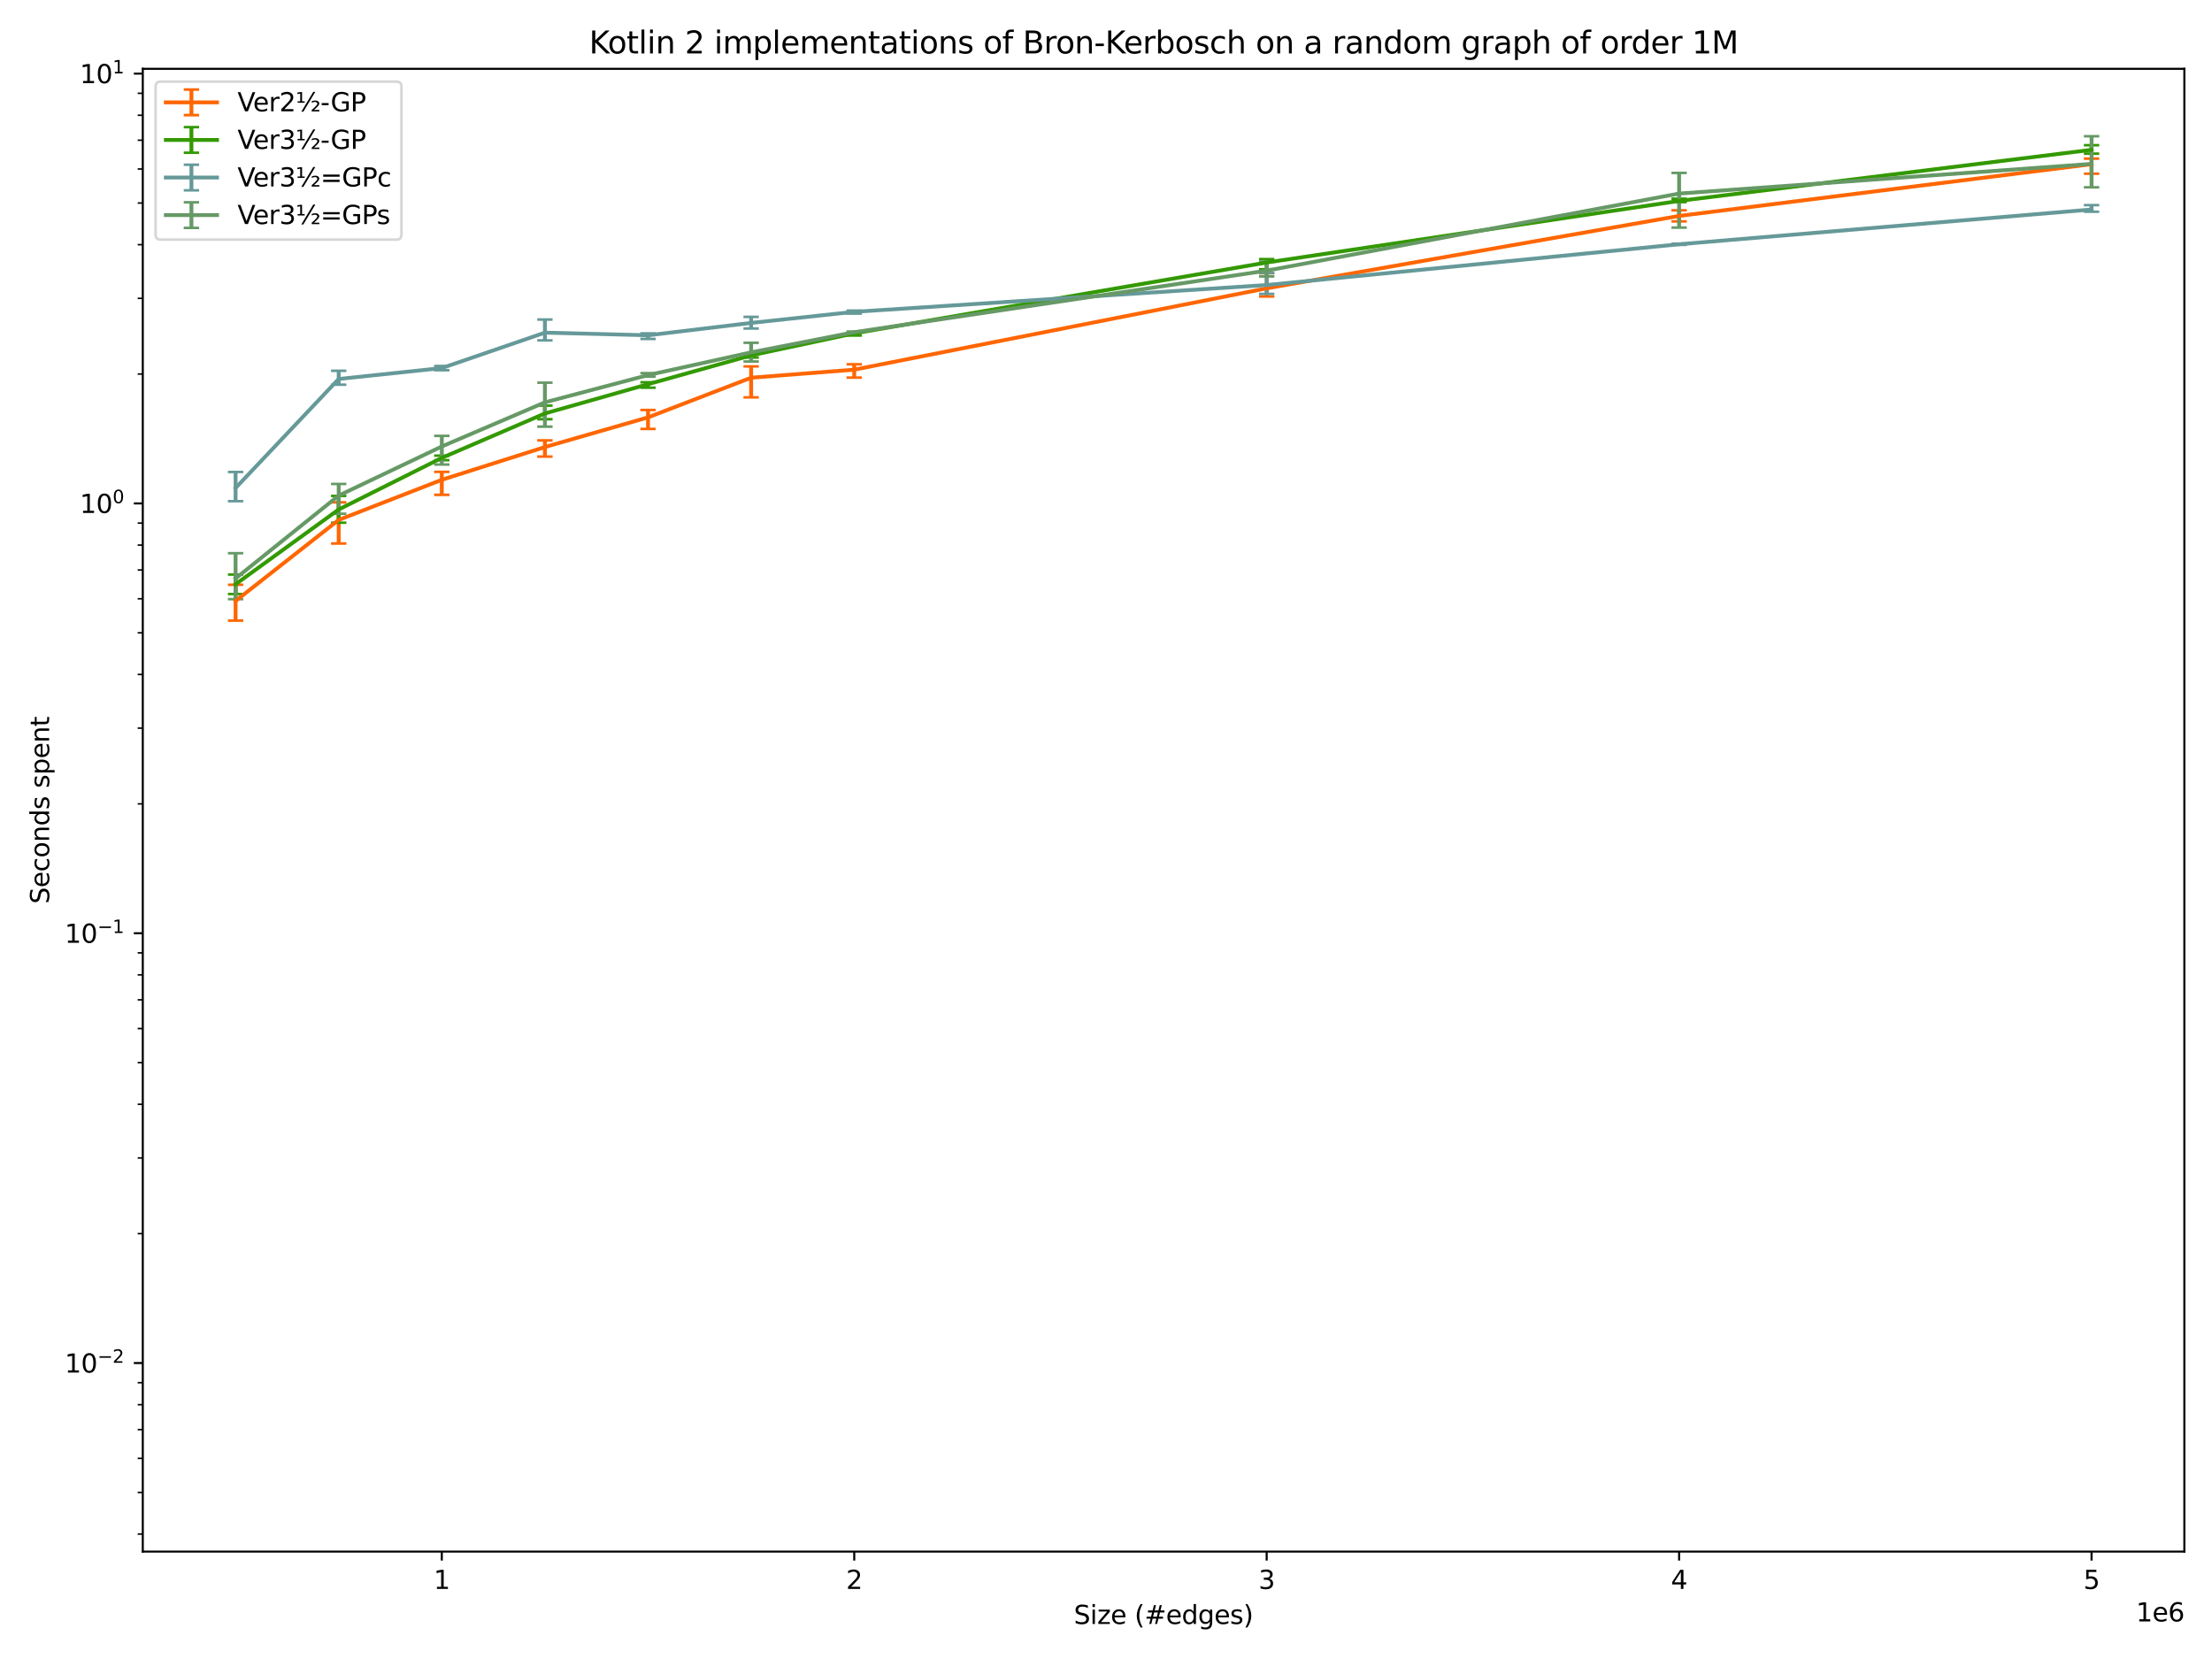 <?xml version="1.0" encoding="utf-8" standalone="no"?>
<!DOCTYPE svg PUBLIC "-//W3C//DTD SVG 1.1//EN"
  "http://www.w3.org/Graphics/SVG/1.1/DTD/svg11.dtd">
<svg xmlns:xlink="http://www.w3.org/1999/xlink" width="864pt" height="648pt" viewBox="0 0 864 648" xmlns="http://www.w3.org/2000/svg" version="1.1">
 <defs>
  <style type="text/css">*{stroke-linejoin: round; stroke-linecap: butt}</style>
 </defs>
 <g id="figure_1">
  <g id="patch_1">
   <path d="M 0 648 
L 864 648 
L 864 0 
L 0 0 
z
" style="fill: #ffffff"/>
  </g>
  <g id="axes_1">
   <g id="patch_2">
    <path d="M 55.772 606.04 
L 853.2 606.04 
L 853.2 26.88 
L 55.772 26.88 
z
" style="fill: #ffffff"/>
   </g>
   <g id="matplotlib.axis_1">
    <g id="xtick_1">
     <g id="line2d_1">
      <defs>
       <path id="mc74f61fcfc" d="M 0 0 
L 0 3.5 
" style="stroke: #000000; stroke-width: 0.8"/>
      </defs>
      <g>
       <use xlink:href="#mc74f61fcfc" x="172.567" y="606.04" style="stroke: #000000; stroke-width: 0.8"/>
      </g>
     </g>
     <g id="text_1">
      <!-- 1 -->
      <g transform="translate(169.386 620.638) scale(0.1 -0.1)">
       <defs>
        <path id="DejaVuSans-31" d="M 794 531 
L 1825 531 
L 1825 4091 
L 703 3866 
L 703 4441 
L 1819 4666 
L 2450 4666 
L 2450 531 
L 3481 531 
L 3481 0 
L 794 0 
L 794 531 
z
" transform="scale(0.016)"/>
       </defs>
       <use xlink:href="#DejaVuSans-31"/>
      </g>
     </g>
    </g>
    <g id="xtick_2">
     <g id="line2d_2">
      <g>
       <use xlink:href="#mc74f61fcfc" x="333.664" y="606.04" style="stroke: #000000; stroke-width: 0.8"/>
      </g>
     </g>
     <g id="text_2">
      <!-- 2 -->
      <g transform="translate(330.482 620.638) scale(0.1 -0.1)">
       <defs>
        <path id="DejaVuSans-32" d="M 1228 531 
L 3431 531 
L 3431 0 
L 469 0 
L 469 531 
Q 828 903 1448 1529 
Q 2069 2156 2228 2338 
Q 2531 2678 2651 2914 
Q 2772 3150 2772 3378 
Q 2772 3750 2511 3984 
Q 2250 4219 1831 4219 
Q 1534 4219 1204 4116 
Q 875 4013 500 3803 
L 500 4441 
Q 881 4594 1212 4672 
Q 1544 4750 1819 4750 
Q 2544 4750 2975 4387 
Q 3406 4025 3406 3419 
Q 3406 3131 3298 2873 
Q 3191 2616 2906 2266 
Q 2828 2175 2409 1742 
Q 1991 1309 1228 531 
z
" transform="scale(0.016)"/>
       </defs>
       <use xlink:href="#DejaVuSans-32"/>
      </g>
     </g>
    </g>
    <g id="xtick_3">
     <g id="line2d_3">
      <g>
       <use xlink:href="#mc74f61fcfc" x="494.76" y="606.04" style="stroke: #000000; stroke-width: 0.8"/>
      </g>
     </g>
     <g id="text_3">
      <!-- 3 -->
      <g transform="translate(491.579 620.638) scale(0.1 -0.1)">
       <defs>
        <path id="DejaVuSans-33" d="M 2597 2516 
Q 3050 2419 3304 2112 
Q 3559 1806 3559 1356 
Q 3559 666 3084 287 
Q 2609 -91 1734 -91 
Q 1441 -91 1130 -33 
Q 819 25 488 141 
L 488 750 
Q 750 597 1062 519 
Q 1375 441 1716 441 
Q 2309 441 2620 675 
Q 2931 909 2931 1356 
Q 2931 1769 2642 2001 
Q 2353 2234 1838 2234 
L 1294 2234 
L 1294 2753 
L 1863 2753 
Q 2328 2753 2575 2939 
Q 2822 3125 2822 3475 
Q 2822 3834 2567 4026 
Q 2313 4219 1838 4219 
Q 1578 4219 1281 4162 
Q 984 4106 628 3988 
L 628 4550 
Q 988 4650 1302 4700 
Q 1616 4750 1894 4750 
Q 2613 4750 3031 4423 
Q 3450 4097 3450 3541 
Q 3450 3153 3228 2886 
Q 3006 2619 2597 2516 
z
" transform="scale(0.016)"/>
       </defs>
       <use xlink:href="#DejaVuSans-33"/>
      </g>
     </g>
    </g>
    <g id="xtick_4">
     <g id="line2d_4">
      <g>
       <use xlink:href="#mc74f61fcfc" x="655.857" y="606.04" style="stroke: #000000; stroke-width: 0.8"/>
      </g>
     </g>
     <g id="text_4">
      <!-- 4 -->
      <g transform="translate(652.675 620.638) scale(0.1 -0.1)">
       <defs>
        <path id="DejaVuSans-34" d="M 2419 4116 
L 825 1625 
L 2419 1625 
L 2419 4116 
z
M 2253 4666 
L 3047 4666 
L 3047 1625 
L 3713 1625 
L 3713 1100 
L 3047 1100 
L 3047 0 
L 2419 0 
L 2419 1100 
L 313 1100 
L 313 1709 
L 2253 4666 
z
" transform="scale(0.016)"/>
       </defs>
       <use xlink:href="#DejaVuSans-34"/>
      </g>
     </g>
    </g>
    <g id="xtick_5">
     <g id="line2d_5">
      <g>
       <use xlink:href="#mc74f61fcfc" x="816.953" y="606.04" style="stroke: #000000; stroke-width: 0.8"/>
      </g>
     </g>
     <g id="text_5">
      <!-- 5 -->
      <g transform="translate(813.772 620.638) scale(0.1 -0.1)">
       <defs>
        <path id="DejaVuSans-35" d="M 691 4666 
L 3169 4666 
L 3169 4134 
L 1269 4134 
L 1269 2991 
Q 1406 3038 1543 3061 
Q 1681 3084 1819 3084 
Q 2600 3084 3056 2656 
Q 3513 2228 3513 1497 
Q 3513 744 3044 326 
Q 2575 -91 1722 -91 
Q 1428 -91 1123 -41 
Q 819 9 494 109 
L 494 744 
Q 775 591 1075 516 
Q 1375 441 1709 441 
Q 2250 441 2565 725 
Q 2881 1009 2881 1497 
Q 2881 1984 2565 2268 
Q 2250 2553 1709 2553 
Q 1456 2553 1204 2497 
Q 953 2441 691 2322 
L 691 4666 
z
" transform="scale(0.016)"/>
       </defs>
       <use xlink:href="#DejaVuSans-35"/>
      </g>
     </g>
    </g>
    <g id="text_6">
     <!-- Size (#edges) -->
     <g transform="translate(419.435 634.317) scale(0.1 -0.1)">
      <defs>
       <path id="DejaVuSans-53" d="M 3425 4513 
L 3425 3897 
Q 3066 4069 2747 4153 
Q 2428 4238 2131 4238 
Q 1616 4238 1336 4038 
Q 1056 3838 1056 3469 
Q 1056 3159 1242 3001 
Q 1428 2844 1947 2747 
L 2328 2669 
Q 3034 2534 3370 2195 
Q 3706 1856 3706 1288 
Q 3706 609 3251 259 
Q 2797 -91 1919 -91 
Q 1588 -91 1214 -16 
Q 841 59 441 206 
L 441 856 
Q 825 641 1194 531 
Q 1563 422 1919 422 
Q 2459 422 2753 634 
Q 3047 847 3047 1241 
Q 3047 1584 2836 1778 
Q 2625 1972 2144 2069 
L 1759 2144 
Q 1053 2284 737 2584 
Q 422 2884 422 3419 
Q 422 4038 858 4394 
Q 1294 4750 2059 4750 
Q 2388 4750 2728 4690 
Q 3069 4631 3425 4513 
z
" transform="scale(0.016)"/>
       <path id="DejaVuSans-69" d="M 603 3500 
L 1178 3500 
L 1178 0 
L 603 0 
L 603 3500 
z
M 603 4863 
L 1178 4863 
L 1178 4134 
L 603 4134 
L 603 4863 
z
" transform="scale(0.016)"/>
       <path id="DejaVuSans-7a" d="M 353 3500 
L 3084 3500 
L 3084 2975 
L 922 459 
L 3084 459 
L 3084 0 
L 275 0 
L 275 525 
L 2438 3041 
L 353 3041 
L 353 3500 
z
" transform="scale(0.016)"/>
       <path id="DejaVuSans-65" d="M 3597 1894 
L 3597 1613 
L 953 1613 
Q 991 1019 1311 708 
Q 1631 397 2203 397 
Q 2534 397 2845 478 
Q 3156 559 3463 722 
L 3463 178 
Q 3153 47 2828 -22 
Q 2503 -91 2169 -91 
Q 1331 -91 842 396 
Q 353 884 353 1716 
Q 353 2575 817 3079 
Q 1281 3584 2069 3584 
Q 2775 3584 3186 3129 
Q 3597 2675 3597 1894 
z
M 3022 2063 
Q 3016 2534 2758 2815 
Q 2500 3097 2075 3097 
Q 1594 3097 1305 2825 
Q 1016 2553 972 2059 
L 3022 2063 
z
" transform="scale(0.016)"/>
       <path id="DejaVuSans-20" transform="scale(0.016)"/>
       <path id="DejaVuSans-28" d="M 1984 4856 
Q 1566 4138 1362 3434 
Q 1159 2731 1159 2009 
Q 1159 1288 1364 580 
Q 1569 -128 1984 -844 
L 1484 -844 
Q 1016 -109 783 600 
Q 550 1309 550 2009 
Q 550 2706 781 3412 
Q 1013 4119 1484 4856 
L 1984 4856 
z
" transform="scale(0.016)"/>
       <path id="DejaVuSans-23" d="M 3272 2816 
L 2363 2816 
L 2100 1772 
L 3016 1772 
L 3272 2816 
z
M 2803 4594 
L 2478 3297 
L 3391 3297 
L 3719 4594 
L 4219 4594 
L 3897 3297 
L 4872 3297 
L 4872 2816 
L 3775 2816 
L 3519 1772 
L 4513 1772 
L 4513 1294 
L 3397 1294 
L 3072 0 
L 2572 0 
L 2894 1294 
L 1978 1294 
L 1656 0 
L 1153 0 
L 1478 1294 
L 494 1294 
L 494 1772 
L 1594 1772 
L 1856 2816 
L 850 2816 
L 850 3297 
L 1978 3297 
L 2297 4594 
L 2803 4594 
z
" transform="scale(0.016)"/>
       <path id="DejaVuSans-64" d="M 2906 2969 
L 2906 4863 
L 3481 4863 
L 3481 0 
L 2906 0 
L 2906 525 
Q 2725 213 2448 61 
Q 2172 -91 1784 -91 
Q 1150 -91 751 415 
Q 353 922 353 1747 
Q 353 2572 751 3078 
Q 1150 3584 1784 3584 
Q 2172 3584 2448 3432 
Q 2725 3281 2906 2969 
z
M 947 1747 
Q 947 1113 1208 752 
Q 1469 391 1925 391 
Q 2381 391 2643 752 
Q 2906 1113 2906 1747 
Q 2906 2381 2643 2742 
Q 2381 3103 1925 3103 
Q 1469 3103 1208 2742 
Q 947 2381 947 1747 
z
" transform="scale(0.016)"/>
       <path id="DejaVuSans-67" d="M 2906 1791 
Q 2906 2416 2648 2759 
Q 2391 3103 1925 3103 
Q 1463 3103 1205 2759 
Q 947 2416 947 1791 
Q 947 1169 1205 825 
Q 1463 481 1925 481 
Q 2391 481 2648 825 
Q 2906 1169 2906 1791 
z
M 3481 434 
Q 3481 -459 3084 -895 
Q 2688 -1331 1869 -1331 
Q 1566 -1331 1297 -1286 
Q 1028 -1241 775 -1147 
L 775 -588 
Q 1028 -725 1275 -790 
Q 1522 -856 1778 -856 
Q 2344 -856 2625 -561 
Q 2906 -266 2906 331 
L 2906 616 
Q 2728 306 2450 153 
Q 2172 0 1784 0 
Q 1141 0 747 490 
Q 353 981 353 1791 
Q 353 2603 747 3093 
Q 1141 3584 1784 3584 
Q 2172 3584 2450 3431 
Q 2728 3278 2906 2969 
L 2906 3500 
L 3481 3500 
L 3481 434 
z
" transform="scale(0.016)"/>
       <path id="DejaVuSans-73" d="M 2834 3397 
L 2834 2853 
Q 2591 2978 2328 3040 
Q 2066 3103 1784 3103 
Q 1356 3103 1142 2972 
Q 928 2841 928 2578 
Q 928 2378 1081 2264 
Q 1234 2150 1697 2047 
L 1894 2003 
Q 2506 1872 2764 1633 
Q 3022 1394 3022 966 
Q 3022 478 2636 193 
Q 2250 -91 1575 -91 
Q 1294 -91 989 -36 
Q 684 19 347 128 
L 347 722 
Q 666 556 975 473 
Q 1284 391 1588 391 
Q 1994 391 2212 530 
Q 2431 669 2431 922 
Q 2431 1156 2273 1281 
Q 2116 1406 1581 1522 
L 1381 1569 
Q 847 1681 609 1914 
Q 372 2147 372 2553 
Q 372 3047 722 3315 
Q 1072 3584 1716 3584 
Q 2034 3584 2315 3537 
Q 2597 3491 2834 3397 
z
" transform="scale(0.016)"/>
       <path id="DejaVuSans-29" d="M 513 4856 
L 1013 4856 
Q 1481 4119 1714 3412 
Q 1947 2706 1947 2009 
Q 1947 1309 1714 600 
Q 1481 -109 1013 -844 
L 513 -844 
Q 928 -128 1133 580 
Q 1338 1288 1338 2009 
Q 1338 2731 1133 3434 
Q 928 4138 513 4856 
z
" transform="scale(0.016)"/>
      </defs>
      <use xlink:href="#DejaVuSans-53"/>
      <use xlink:href="#DejaVuSans-69" transform="translate(63.477 0)"/>
      <use xlink:href="#DejaVuSans-7a" transform="translate(91.26 0)"/>
      <use xlink:href="#DejaVuSans-65" transform="translate(143.75 0)"/>
      <use xlink:href="#DejaVuSans-20" transform="translate(205.273 0)"/>
      <use xlink:href="#DejaVuSans-28" transform="translate(237.061 0)"/>
      <use xlink:href="#DejaVuSans-23" transform="translate(276.074 0)"/>
      <use xlink:href="#DejaVuSans-65" transform="translate(359.863 0)"/>
      <use xlink:href="#DejaVuSans-64" transform="translate(421.387 0)"/>
      <use xlink:href="#DejaVuSans-67" transform="translate(484.863 0)"/>
      <use xlink:href="#DejaVuSans-65" transform="translate(548.34 0)"/>
      <use xlink:href="#DejaVuSans-73" transform="translate(609.863 0)"/>
      <use xlink:href="#DejaVuSans-29" transform="translate(661.963 0)"/>
     </g>
    </g>
    <g id="text_7">
     <!-- 1e6 -->
     <g transform="translate(834.322 633.317) scale(0.1 -0.1)">
      <defs>
       <path id="DejaVuSans-36" d="M 2113 2584 
Q 1688 2584 1439 2293 
Q 1191 2003 1191 1497 
Q 1191 994 1439 701 
Q 1688 409 2113 409 
Q 2538 409 2786 701 
Q 3034 994 3034 1497 
Q 3034 2003 2786 2293 
Q 2538 2584 2113 2584 
z
M 3366 4563 
L 3366 3988 
Q 3128 4100 2886 4159 
Q 2644 4219 2406 4219 
Q 1781 4219 1451 3797 
Q 1122 3375 1075 2522 
Q 1259 2794 1537 2939 
Q 1816 3084 2150 3084 
Q 2853 3084 3261 2657 
Q 3669 2231 3669 1497 
Q 3669 778 3244 343 
Q 2819 -91 2113 -91 
Q 1303 -91 875 529 
Q 447 1150 447 2328 
Q 447 3434 972 4092 
Q 1497 4750 2381 4750 
Q 2619 4750 2861 4703 
Q 3103 4656 3366 4563 
z
" transform="scale(0.016)"/>
      </defs>
      <use xlink:href="#DejaVuSans-31"/>
      <use xlink:href="#DejaVuSans-65" transform="translate(63.623 0)"/>
      <use xlink:href="#DejaVuSans-36" transform="translate(125.146 0)"/>
     </g>
    </g>
   </g>
   <g id="matplotlib.axis_2">
    <g id="ytick_1">
     <g id="line2d_6">
      <defs>
       <path id="m7eb1c47a8f" d="M 0 0 
L -3.5 0 
" style="stroke: #000000; stroke-width: 0.8"/>
      </defs>
      <g>
       <use xlink:href="#m7eb1c47a8f" x="55.772" y="532.395" style="stroke: #000000; stroke-width: 0.8"/>
      </g>
     </g>
     <g id="text_8">
      <!-- $\mathdefault{10^{-2}}$ -->
      <g transform="translate(25.272 536.194) scale(0.1 -0.1)">
       <defs>
        <path id="DejaVuSans-30" d="M 2034 4250 
Q 1547 4250 1301 3770 
Q 1056 3291 1056 2328 
Q 1056 1369 1301 889 
Q 1547 409 2034 409 
Q 2525 409 2770 889 
Q 3016 1369 3016 2328 
Q 3016 3291 2770 3770 
Q 2525 4250 2034 4250 
z
M 2034 4750 
Q 2819 4750 3233 4129 
Q 3647 3509 3647 2328 
Q 3647 1150 3233 529 
Q 2819 -91 2034 -91 
Q 1250 -91 836 529 
Q 422 1150 422 2328 
Q 422 3509 836 4129 
Q 1250 4750 2034 4750 
z
" transform="scale(0.016)"/>
        <path id="DejaVuSans-2212" d="M 678 2272 
L 4684 2272 
L 4684 1741 
L 678 1741 
L 678 2272 
z
" transform="scale(0.016)"/>
       </defs>
       <use xlink:href="#DejaVuSans-31" transform="translate(0 0.766)"/>
       <use xlink:href="#DejaVuSans-30" transform="translate(63.623 0.766)"/>
       <use xlink:href="#DejaVuSans-2212" transform="translate(128.203 39.047) scale(0.7)"/>
       <use xlink:href="#DejaVuSans-32" transform="translate(186.855 39.047) scale(0.7)"/>
      </g>
     </g>
    </g>
    <g id="ytick_2">
     <g id="line2d_7">
      <g>
       <use xlink:href="#m7eb1c47a8f" x="55.772" y="364.516" style="stroke: #000000; stroke-width: 0.8"/>
      </g>
     </g>
     <g id="text_9">
      <!-- $\mathdefault{10^{-1}}$ -->
      <g transform="translate(25.272 368.315) scale(0.1 -0.1)">
       <use xlink:href="#DejaVuSans-31" transform="translate(0 0.684)"/>
       <use xlink:href="#DejaVuSans-30" transform="translate(63.623 0.684)"/>
       <use xlink:href="#DejaVuSans-2212" transform="translate(128.203 38.966) scale(0.7)"/>
       <use xlink:href="#DejaVuSans-31" transform="translate(186.855 38.966) scale(0.7)"/>
      </g>
     </g>
    </g>
    <g id="ytick_3">
     <g id="line2d_8">
      <g>
       <use xlink:href="#m7eb1c47a8f" x="55.772" y="196.636" style="stroke: #000000; stroke-width: 0.8"/>
      </g>
     </g>
     <g id="text_10">
      <!-- $\mathdefault{10^{0}}$ -->
      <g transform="translate(31.172 200.436) scale(0.1 -0.1)">
       <use xlink:href="#DejaVuSans-31" transform="translate(0 0.766)"/>
       <use xlink:href="#DejaVuSans-30" transform="translate(63.623 0.766)"/>
       <use xlink:href="#DejaVuSans-30" transform="translate(128.203 39.047) scale(0.7)"/>
      </g>
     </g>
    </g>
    <g id="ytick_4">
     <g id="line2d_9">
      <g>
       <use xlink:href="#m7eb1c47a8f" x="55.772" y="28.757" style="stroke: #000000; stroke-width: 0.8"/>
      </g>
     </g>
     <g id="text_11">
      <!-- $\mathdefault{10^{1}}$ -->
      <g transform="translate(31.172 32.556) scale(0.1 -0.1)">
       <use xlink:href="#DejaVuSans-31" transform="translate(0 0.684)"/>
       <use xlink:href="#DejaVuSans-30" transform="translate(63.623 0.684)"/>
       <use xlink:href="#DejaVuSans-31" transform="translate(128.203 38.966) scale(0.7)"/>
      </g>
     </g>
    </g>
    <g id="ytick_5">
     <g id="line2d_10">
      <defs>
       <path id="m4ace82f8a3" d="M 0 0 
L -2 0 
" style="stroke: #000000; stroke-width: 0.6"/>
      </defs>
      <g>
       <use xlink:href="#m4ace82f8a3" x="55.772" y="599.201" style="stroke: #000000; stroke-width: 0.6"/>
      </g>
     </g>
    </g>
    <g id="ytick_6">
     <g id="line2d_11">
      <g>
       <use xlink:href="#m4ace82f8a3" x="55.772" y="582.932" style="stroke: #000000; stroke-width: 0.6"/>
      </g>
     </g>
    </g>
    <g id="ytick_7">
     <g id="line2d_12">
      <g>
       <use xlink:href="#m4ace82f8a3" x="55.772" y="569.639" style="stroke: #000000; stroke-width: 0.6"/>
      </g>
     </g>
    </g>
    <g id="ytick_8">
     <g id="line2d_13">
      <g>
       <use xlink:href="#m4ace82f8a3" x="55.772" y="558.4" style="stroke: #000000; stroke-width: 0.6"/>
      </g>
     </g>
    </g>
    <g id="ytick_9">
     <g id="line2d_14">
      <g>
       <use xlink:href="#m4ace82f8a3" x="55.772" y="548.664" style="stroke: #000000; stroke-width: 0.6"/>
      </g>
     </g>
    </g>
    <g id="ytick_10">
     <g id="line2d_15">
      <g>
       <use xlink:href="#m4ace82f8a3" x="55.772" y="540.077" style="stroke: #000000; stroke-width: 0.6"/>
      </g>
     </g>
    </g>
    <g id="ytick_11">
     <g id="line2d_16">
      <g>
       <use xlink:href="#m4ace82f8a3" x="55.772" y="481.858" style="stroke: #000000; stroke-width: 0.6"/>
      </g>
     </g>
    </g>
    <g id="ytick_12">
     <g id="line2d_17">
      <g>
       <use xlink:href="#m4ace82f8a3" x="55.772" y="452.296" style="stroke: #000000; stroke-width: 0.6"/>
      </g>
     </g>
    </g>
    <g id="ytick_13">
     <g id="line2d_18">
      <g>
       <use xlink:href="#m4ace82f8a3" x="55.772" y="431.322" style="stroke: #000000; stroke-width: 0.6"/>
      </g>
     </g>
    </g>
    <g id="ytick_14">
     <g id="line2d_19">
      <g>
       <use xlink:href="#m4ace82f8a3" x="55.772" y="415.052" style="stroke: #000000; stroke-width: 0.6"/>
      </g>
     </g>
    </g>
    <g id="ytick_15">
     <g id="line2d_20">
      <g>
       <use xlink:href="#m4ace82f8a3" x="55.772" y="401.76" style="stroke: #000000; stroke-width: 0.6"/>
      </g>
     </g>
    </g>
    <g id="ytick_16">
     <g id="line2d_21">
      <g>
       <use xlink:href="#m4ace82f8a3" x="55.772" y="390.521" style="stroke: #000000; stroke-width: 0.6"/>
      </g>
     </g>
    </g>
    <g id="ytick_17">
     <g id="line2d_22">
      <g>
       <use xlink:href="#m4ace82f8a3" x="55.772" y="380.785" style="stroke: #000000; stroke-width: 0.6"/>
      </g>
     </g>
    </g>
    <g id="ytick_18">
     <g id="line2d_23">
      <g>
       <use xlink:href="#m4ace82f8a3" x="55.772" y="372.197" style="stroke: #000000; stroke-width: 0.6"/>
      </g>
     </g>
    </g>
    <g id="ytick_19">
     <g id="line2d_24">
      <g>
       <use xlink:href="#m4ace82f8a3" x="55.772" y="313.979" style="stroke: #000000; stroke-width: 0.6"/>
      </g>
     </g>
    </g>
    <g id="ytick_20">
     <g id="line2d_25">
      <g>
       <use xlink:href="#m4ace82f8a3" x="55.772" y="284.417" style="stroke: #000000; stroke-width: 0.6"/>
      </g>
     </g>
    </g>
    <g id="ytick_21">
     <g id="line2d_26">
      <g>
       <use xlink:href="#m4ace82f8a3" x="55.772" y="263.442" style="stroke: #000000; stroke-width: 0.6"/>
      </g>
     </g>
    </g>
    <g id="ytick_22">
     <g id="line2d_27">
      <g>
       <use xlink:href="#m4ace82f8a3" x="55.772" y="247.173" style="stroke: #000000; stroke-width: 0.6"/>
      </g>
     </g>
    </g>
    <g id="ytick_23">
     <g id="line2d_28">
      <g>
       <use xlink:href="#m4ace82f8a3" x="55.772" y="233.88" style="stroke: #000000; stroke-width: 0.6"/>
      </g>
     </g>
    </g>
    <g id="ytick_24">
     <g id="line2d_29">
      <g>
       <use xlink:href="#m4ace82f8a3" x="55.772" y="222.641" style="stroke: #000000; stroke-width: 0.6"/>
      </g>
     </g>
    </g>
    <g id="ytick_25">
     <g id="line2d_30">
      <g>
       <use xlink:href="#m4ace82f8a3" x="55.772" y="212.906" style="stroke: #000000; stroke-width: 0.6"/>
      </g>
     </g>
    </g>
    <g id="ytick_26">
     <g id="line2d_31">
      <g>
       <use xlink:href="#m4ace82f8a3" x="55.772" y="204.318" style="stroke: #000000; stroke-width: 0.6"/>
      </g>
     </g>
    </g>
    <g id="ytick_27">
     <g id="line2d_32">
      <g>
       <use xlink:href="#m4ace82f8a3" x="55.772" y="146.1" style="stroke: #000000; stroke-width: 0.6"/>
      </g>
     </g>
    </g>
    <g id="ytick_28">
     <g id="line2d_33">
      <g>
       <use xlink:href="#m4ace82f8a3" x="55.772" y="116.538" style="stroke: #000000; stroke-width: 0.6"/>
      </g>
     </g>
    </g>
    <g id="ytick_29">
     <g id="line2d_34">
      <g>
       <use xlink:href="#m4ace82f8a3" x="55.772" y="95.563" style="stroke: #000000; stroke-width: 0.6"/>
      </g>
     </g>
    </g>
    <g id="ytick_30">
     <g id="line2d_35">
      <g>
       <use xlink:href="#m4ace82f8a3" x="55.772" y="79.294" style="stroke: #000000; stroke-width: 0.6"/>
      </g>
     </g>
    </g>
    <g id="ytick_31">
     <g id="line2d_36">
      <g>
       <use xlink:href="#m4ace82f8a3" x="55.772" y="66.001" style="stroke: #000000; stroke-width: 0.6"/>
      </g>
     </g>
    </g>
    <g id="ytick_32">
     <g id="line2d_37">
      <g>
       <use xlink:href="#m4ace82f8a3" x="55.772" y="54.762" style="stroke: #000000; stroke-width: 0.6"/>
      </g>
     </g>
    </g>
    <g id="ytick_33">
     <g id="line2d_38">
      <g>
       <use xlink:href="#m4ace82f8a3" x="55.772" y="45.026" style="stroke: #000000; stroke-width: 0.6"/>
      </g>
     </g>
    </g>
    <g id="ytick_34">
     <g id="line2d_39">
      <g>
       <use xlink:href="#m4ace82f8a3" x="55.772" y="36.439" style="stroke: #000000; stroke-width: 0.6"/>
      </g>
     </g>
    </g>
    <g id="text_12">
     <!-- Seconds spent -->
     <g transform="translate(19.192 353.04) rotate(-90) scale(0.1 -0.1)">
      <defs>
       <path id="DejaVuSans-63" d="M 3122 3366 
L 3122 2828 
Q 2878 2963 2633 3030 
Q 2388 3097 2138 3097 
Q 1578 3097 1268 2742 
Q 959 2388 959 1747 
Q 959 1106 1268 751 
Q 1578 397 2138 397 
Q 2388 397 2633 464 
Q 2878 531 3122 666 
L 3122 134 
Q 2881 22 2623 -34 
Q 2366 -91 2075 -91 
Q 1284 -91 818 406 
Q 353 903 353 1747 
Q 353 2603 823 3093 
Q 1294 3584 2113 3584 
Q 2378 3584 2631 3529 
Q 2884 3475 3122 3366 
z
" transform="scale(0.016)"/>
       <path id="DejaVuSans-6f" d="M 1959 3097 
Q 1497 3097 1228 2736 
Q 959 2375 959 1747 
Q 959 1119 1226 758 
Q 1494 397 1959 397 
Q 2419 397 2687 759 
Q 2956 1122 2956 1747 
Q 2956 2369 2687 2733 
Q 2419 3097 1959 3097 
z
M 1959 3584 
Q 2709 3584 3137 3096 
Q 3566 2609 3566 1747 
Q 3566 888 3137 398 
Q 2709 -91 1959 -91 
Q 1206 -91 779 398 
Q 353 888 353 1747 
Q 353 2609 779 3096 
Q 1206 3584 1959 3584 
z
" transform="scale(0.016)"/>
       <path id="DejaVuSans-6e" d="M 3513 2113 
L 3513 0 
L 2938 0 
L 2938 2094 
Q 2938 2591 2744 2837 
Q 2550 3084 2163 3084 
Q 1697 3084 1428 2787 
Q 1159 2491 1159 1978 
L 1159 0 
L 581 0 
L 581 3500 
L 1159 3500 
L 1159 2956 
Q 1366 3272 1645 3428 
Q 1925 3584 2291 3584 
Q 2894 3584 3203 3211 
Q 3513 2838 3513 2113 
z
" transform="scale(0.016)"/>
       <path id="DejaVuSans-70" d="M 1159 525 
L 1159 -1331 
L 581 -1331 
L 581 3500 
L 1159 3500 
L 1159 2969 
Q 1341 3281 1617 3432 
Q 1894 3584 2278 3584 
Q 2916 3584 3314 3078 
Q 3713 2572 3713 1747 
Q 3713 922 3314 415 
Q 2916 -91 2278 -91 
Q 1894 -91 1617 61 
Q 1341 213 1159 525 
z
M 3116 1747 
Q 3116 2381 2855 2742 
Q 2594 3103 2138 3103 
Q 1681 3103 1420 2742 
Q 1159 2381 1159 1747 
Q 1159 1113 1420 752 
Q 1681 391 2138 391 
Q 2594 391 2855 752 
Q 3116 1113 3116 1747 
z
" transform="scale(0.016)"/>
       <path id="DejaVuSans-74" d="M 1172 4494 
L 1172 3500 
L 2356 3500 
L 2356 3053 
L 1172 3053 
L 1172 1153 
Q 1172 725 1289 603 
Q 1406 481 1766 481 
L 2356 481 
L 2356 0 
L 1766 0 
Q 1100 0 847 248 
Q 594 497 594 1153 
L 594 3053 
L 172 3053 
L 172 3500 
L 594 3500 
L 594 4494 
L 1172 4494 
z
" transform="scale(0.016)"/>
      </defs>
      <use xlink:href="#DejaVuSans-53"/>
      <use xlink:href="#DejaVuSans-65" transform="translate(63.477 0)"/>
      <use xlink:href="#DejaVuSans-63" transform="translate(125 0)"/>
      <use xlink:href="#DejaVuSans-6f" transform="translate(179.98 0)"/>
      <use xlink:href="#DejaVuSans-6e" transform="translate(241.162 0)"/>
      <use xlink:href="#DejaVuSans-64" transform="translate(304.541 0)"/>
      <use xlink:href="#DejaVuSans-73" transform="translate(368.018 0)"/>
      <use xlink:href="#DejaVuSans-20" transform="translate(420.117 0)"/>
      <use xlink:href="#DejaVuSans-73" transform="translate(451.904 0)"/>
      <use xlink:href="#DejaVuSans-70" transform="translate(504.004 0)"/>
      <use xlink:href="#DejaVuSans-65" transform="translate(567.48 0)"/>
      <use xlink:href="#DejaVuSans-6e" transform="translate(629.004 0)"/>
      <use xlink:href="#DejaVuSans-74" transform="translate(692.383 0)"/>
     </g>
    </g>
   </g>
   <g id="LineCollection_1">
    <path d="M 92.019 242.412 
L 92.019 228.405 
" clip-path="url(#p731d2cf84c)" style="fill: none; stroke: #ff6600; stroke-width: 1.5"/>
    <path d="M 132.293 212.29 
L 132.293 196.22 
" clip-path="url(#p731d2cf84c)" style="fill: none; stroke: #ff6600; stroke-width: 1.5"/>
    <path d="M 172.567 193.284 
L 172.567 184.302 
" clip-path="url(#p731d2cf84c)" style="fill: none; stroke: #ff6600; stroke-width: 1.5"/>
    <path d="M 212.841 178.347 
L 212.841 172.018 
" clip-path="url(#p731d2cf84c)" style="fill: none; stroke: #ff6600; stroke-width: 1.5"/>
    <path d="M 253.115 167.538 
L 253.115 160.137 
" clip-path="url(#p731d2cf84c)" style="fill: none; stroke: #ff6600; stroke-width: 1.5"/>
    <path d="M 293.389 155.21 
L 293.389 143.118 
" clip-path="url(#p731d2cf84c)" style="fill: none; stroke: #ff6600; stroke-width: 1.5"/>
    <path d="M 333.664 147.486 
L 333.664 142.282 
" clip-path="url(#p731d2cf84c)" style="fill: none; stroke: #ff6600; stroke-width: 1.5"/>
    <path d="M 494.76 115.798 
L 494.76 106.73 
" clip-path="url(#p731d2cf84c)" style="fill: none; stroke: #ff6600; stroke-width: 1.5"/>
    <path d="M 655.857 86.474 
L 655.857 82.145 
" clip-path="url(#p731d2cf84c)" style="fill: none; stroke: #ff6600; stroke-width: 1.5"/>
    <path d="M 816.953 67.848 
L 816.953 61.956 
" clip-path="url(#p731d2cf84c)" style="fill: none; stroke: #ff6600; stroke-width: 1.5"/>
   </g>
   <g id="line2d_40">
    <defs>
     <path id="m643b099e1e" d="M 3 0 
L -3 -0 
" style="stroke: #ff6600"/>
    </defs>
    <g clip-path="url(#p731d2cf84c)">
     <use xlink:href="#m643b099e1e" x="92.019" y="242.412" style="fill: #ff6600; stroke: #ff6600"/>
     <use xlink:href="#m643b099e1e" x="132.293" y="212.29" style="fill: #ff6600; stroke: #ff6600"/>
     <use xlink:href="#m643b099e1e" x="172.567" y="193.284" style="fill: #ff6600; stroke: #ff6600"/>
     <use xlink:href="#m643b099e1e" x="212.841" y="178.347" style="fill: #ff6600; stroke: #ff6600"/>
     <use xlink:href="#m643b099e1e" x="253.115" y="167.538" style="fill: #ff6600; stroke: #ff6600"/>
     <use xlink:href="#m643b099e1e" x="293.389" y="155.21" style="fill: #ff6600; stroke: #ff6600"/>
     <use xlink:href="#m643b099e1e" x="333.664" y="147.486" style="fill: #ff6600; stroke: #ff6600"/>
     <use xlink:href="#m643b099e1e" x="494.76" y="115.798" style="fill: #ff6600; stroke: #ff6600"/>
     <use xlink:href="#m643b099e1e" x="655.857" y="86.474" style="fill: #ff6600; stroke: #ff6600"/>
     <use xlink:href="#m643b099e1e" x="816.953" y="67.848" style="fill: #ff6600; stroke: #ff6600"/>
    </g>
   </g>
   <g id="line2d_41">
    <g clip-path="url(#p731d2cf84c)">
     <use xlink:href="#m643b099e1e" x="92.019" y="228.405" style="fill: #ff6600; stroke: #ff6600"/>
     <use xlink:href="#m643b099e1e" x="132.293" y="196.22" style="fill: #ff6600; stroke: #ff6600"/>
     <use xlink:href="#m643b099e1e" x="172.567" y="184.302" style="fill: #ff6600; stroke: #ff6600"/>
     <use xlink:href="#m643b099e1e" x="212.841" y="172.018" style="fill: #ff6600; stroke: #ff6600"/>
     <use xlink:href="#m643b099e1e" x="253.115" y="160.137" style="fill: #ff6600; stroke: #ff6600"/>
     <use xlink:href="#m643b099e1e" x="293.389" y="143.118" style="fill: #ff6600; stroke: #ff6600"/>
     <use xlink:href="#m643b099e1e" x="333.664" y="142.282" style="fill: #ff6600; stroke: #ff6600"/>
     <use xlink:href="#m643b099e1e" x="494.76" y="106.73" style="fill: #ff6600; stroke: #ff6600"/>
     <use xlink:href="#m643b099e1e" x="655.857" y="82.145" style="fill: #ff6600; stroke: #ff6600"/>
     <use xlink:href="#m643b099e1e" x="816.953" y="61.956" style="fill: #ff6600; stroke: #ff6600"/>
    </g>
   </g>
   <g id="LineCollection_2">
    <path d="M 92.019 232.024 
L 92.019 224.417 
" clip-path="url(#p731d2cf84c)" style="fill: none; stroke: #339900; stroke-width: 1.5"/>
    <path d="M 132.293 204.166 
L 132.293 193.707 
" clip-path="url(#p731d2cf84c)" style="fill: none; stroke: #339900; stroke-width: 1.5"/>
    <path d="M 172.567 179.753 
L 172.567 177.979 
" clip-path="url(#p731d2cf84c)" style="fill: none; stroke: #339900; stroke-width: 1.5"/>
    <path d="M 212.841 163.747 
L 212.841 158.43 
" clip-path="url(#p731d2cf84c)" style="fill: none; stroke: #339900; stroke-width: 1.5"/>
    <path d="M 253.115 151.426 
L 253.115 149.311 
" clip-path="url(#p731d2cf84c)" style="fill: none; stroke: #339900; stroke-width: 1.5"/>
    <path d="M 293.389 139.644 
L 293.389 138.245 
" clip-path="url(#p731d2cf84c)" style="fill: none; stroke: #339900; stroke-width: 1.5"/>
    <path d="M 333.664 131.052 
L 333.664 129.672 
" clip-path="url(#p731d2cf84c)" style="fill: none; stroke: #339900; stroke-width: 1.5"/>
    <path d="M 494.76 105.167 
L 494.76 101.217 
" clip-path="url(#p731d2cf84c)" style="fill: none; stroke: #339900; stroke-width: 1.5"/>
    <path d="M 655.857 78.939 
L 655.857 77.625 
" clip-path="url(#p731d2cf84c)" style="fill: none; stroke: #339900; stroke-width: 1.5"/>
    <path d="M 816.953 60.022 
L 816.953 56.713 
" clip-path="url(#p731d2cf84c)" style="fill: none; stroke: #339900; stroke-width: 1.5"/>
   </g>
   <g id="line2d_42">
    <defs>
     <path id="m7dbad405e1" d="M 3 0 
L -3 -0 
" style="stroke: #339900"/>
    </defs>
    <g clip-path="url(#p731d2cf84c)">
     <use xlink:href="#m7dbad405e1" x="92.019" y="232.024" style="fill: #339900; stroke: #339900"/>
     <use xlink:href="#m7dbad405e1" x="132.293" y="204.166" style="fill: #339900; stroke: #339900"/>
     <use xlink:href="#m7dbad405e1" x="172.567" y="179.753" style="fill: #339900; stroke: #339900"/>
     <use xlink:href="#m7dbad405e1" x="212.841" y="163.747" style="fill: #339900; stroke: #339900"/>
     <use xlink:href="#m7dbad405e1" x="253.115" y="151.426" style="fill: #339900; stroke: #339900"/>
     <use xlink:href="#m7dbad405e1" x="293.389" y="139.644" style="fill: #339900; stroke: #339900"/>
     <use xlink:href="#m7dbad405e1" x="333.664" y="131.052" style="fill: #339900; stroke: #339900"/>
     <use xlink:href="#m7dbad405e1" x="494.76" y="105.167" style="fill: #339900; stroke: #339900"/>
     <use xlink:href="#m7dbad405e1" x="655.857" y="78.939" style="fill: #339900; stroke: #339900"/>
     <use xlink:href="#m7dbad405e1" x="816.953" y="60.022" style="fill: #339900; stroke: #339900"/>
    </g>
   </g>
   <g id="line2d_43">
    <g clip-path="url(#p731d2cf84c)">
     <use xlink:href="#m7dbad405e1" x="92.019" y="224.417" style="fill: #339900; stroke: #339900"/>
     <use xlink:href="#m7dbad405e1" x="132.293" y="193.707" style="fill: #339900; stroke: #339900"/>
     <use xlink:href="#m7dbad405e1" x="172.567" y="177.979" style="fill: #339900; stroke: #339900"/>
     <use xlink:href="#m7dbad405e1" x="212.841" y="158.43" style="fill: #339900; stroke: #339900"/>
     <use xlink:href="#m7dbad405e1" x="253.115" y="149.311" style="fill: #339900; stroke: #339900"/>
     <use xlink:href="#m7dbad405e1" x="293.389" y="138.245" style="fill: #339900; stroke: #339900"/>
     <use xlink:href="#m7dbad405e1" x="333.664" y="129.672" style="fill: #339900; stroke: #339900"/>
     <use xlink:href="#m7dbad405e1" x="494.76" y="101.217" style="fill: #339900; stroke: #339900"/>
     <use xlink:href="#m7dbad405e1" x="655.857" y="77.625" style="fill: #339900; stroke: #339900"/>
     <use xlink:href="#m7dbad405e1" x="816.953" y="56.713" style="fill: #339900; stroke: #339900"/>
    </g>
   </g>
   <g id="LineCollection_3">
    <path d="M 92.019 195.759 
L 92.019 184.359 
" clip-path="url(#p731d2cf84c)" style="fill: none; stroke: #669999; stroke-width: 1.5"/>
    <path d="M 132.293 150.253 
L 132.293 144.832 
" clip-path="url(#p731d2cf84c)" style="fill: none; stroke: #669999; stroke-width: 1.5"/>
    <path d="M 172.567 144.617 
L 172.567 142.948 
" clip-path="url(#p731d2cf84c)" style="fill: none; stroke: #669999; stroke-width: 1.5"/>
    <path d="M 212.841 132.947 
L 212.841 124.811 
" clip-path="url(#p731d2cf84c)" style="fill: none; stroke: #669999; stroke-width: 1.5"/>
    <path d="M 253.115 132.387 
L 253.115 130.21 
" clip-path="url(#p731d2cf84c)" style="fill: none; stroke: #669999; stroke-width: 1.5"/>
    <path d="M 293.389 128.321 
L 293.389 123.774 
" clip-path="url(#p731d2cf84c)" style="fill: none; stroke: #669999; stroke-width: 1.5"/>
    <path d="M 333.664 122.485 
L 333.664 121.333 
" clip-path="url(#p731d2cf84c)" style="fill: none; stroke: #669999; stroke-width: 1.5"/>
    <path d="M 494.76 114.797 
L 494.76 106.652 
" clip-path="url(#p731d2cf84c)" style="fill: none; stroke: #669999; stroke-width: 1.5"/>
    <path d="M 655.857 95.643 
L 655.857 95.184 
" clip-path="url(#p731d2cf84c)" style="fill: none; stroke: #669999; stroke-width: 1.5"/>
    <path d="M 816.953 82.709 
L 816.953 80.117 
" clip-path="url(#p731d2cf84c)" style="fill: none; stroke: #669999; stroke-width: 1.5"/>
   </g>
   <g id="line2d_44">
    <defs>
     <path id="m22ae5b1ed0" d="M 3 0 
L -3 -0 
" style="stroke: #669999"/>
    </defs>
    <g clip-path="url(#p731d2cf84c)">
     <use xlink:href="#m22ae5b1ed0" x="92.019" y="195.759" style="fill: #669999; stroke: #669999"/>
     <use xlink:href="#m22ae5b1ed0" x="132.293" y="150.253" style="fill: #669999; stroke: #669999"/>
     <use xlink:href="#m22ae5b1ed0" x="172.567" y="144.617" style="fill: #669999; stroke: #669999"/>
     <use xlink:href="#m22ae5b1ed0" x="212.841" y="132.947" style="fill: #669999; stroke: #669999"/>
     <use xlink:href="#m22ae5b1ed0" x="253.115" y="132.387" style="fill: #669999; stroke: #669999"/>
     <use xlink:href="#m22ae5b1ed0" x="293.389" y="128.321" style="fill: #669999; stroke: #669999"/>
     <use xlink:href="#m22ae5b1ed0" x="333.664" y="122.485" style="fill: #669999; stroke: #669999"/>
     <use xlink:href="#m22ae5b1ed0" x="494.76" y="114.797" style="fill: #669999; stroke: #669999"/>
     <use xlink:href="#m22ae5b1ed0" x="655.857" y="95.643" style="fill: #669999; stroke: #669999"/>
     <use xlink:href="#m22ae5b1ed0" x="816.953" y="82.709" style="fill: #669999; stroke: #669999"/>
    </g>
   </g>
   <g id="line2d_45">
    <g clip-path="url(#p731d2cf84c)">
     <use xlink:href="#m22ae5b1ed0" x="92.019" y="184.359" style="fill: #669999; stroke: #669999"/>
     <use xlink:href="#m22ae5b1ed0" x="132.293" y="144.832" style="fill: #669999; stroke: #669999"/>
     <use xlink:href="#m22ae5b1ed0" x="172.567" y="142.948" style="fill: #669999; stroke: #669999"/>
     <use xlink:href="#m22ae5b1ed0" x="212.841" y="124.811" style="fill: #669999; stroke: #669999"/>
     <use xlink:href="#m22ae5b1ed0" x="253.115" y="130.21" style="fill: #669999; stroke: #669999"/>
     <use xlink:href="#m22ae5b1ed0" x="293.389" y="123.774" style="fill: #669999; stroke: #669999"/>
     <use xlink:href="#m22ae5b1ed0" x="333.664" y="121.333" style="fill: #669999; stroke: #669999"/>
     <use xlink:href="#m22ae5b1ed0" x="494.76" y="106.652" style="fill: #669999; stroke: #669999"/>
     <use xlink:href="#m22ae5b1ed0" x="655.857" y="95.184" style="fill: #669999; stroke: #669999"/>
     <use xlink:href="#m22ae5b1ed0" x="816.953" y="80.117" style="fill: #669999; stroke: #669999"/>
    </g>
   </g>
   <g id="LineCollection_4">
    <path d="M 92.019 234.026 
L 92.019 216.087 
" clip-path="url(#p731d2cf84c)" style="fill: none; stroke: #669966; stroke-width: 1.5"/>
    <path d="M 132.293 200.671 
L 132.293 189.029 
" clip-path="url(#p731d2cf84c)" style="fill: none; stroke: #669966; stroke-width: 1.5"/>
    <path d="M 172.567 181.449 
L 172.567 170.251 
" clip-path="url(#p731d2cf84c)" style="fill: none; stroke: #669966; stroke-width: 1.5"/>
    <path d="M 212.841 166.648 
L 212.841 149.468 
" clip-path="url(#p731d2cf84c)" style="fill: none; stroke: #669966; stroke-width: 1.5"/>
    <path d="M 253.115 147.108 
L 253.115 145.746 
" clip-path="url(#p731d2cf84c)" style="fill: none; stroke: #669966; stroke-width: 1.5"/>
    <path d="M 293.389 141.213 
L 293.389 133.895 
" clip-path="url(#p731d2cf84c)" style="fill: none; stroke: #669966; stroke-width: 1.5"/>
    <path d="M 333.664 129.944 
L 333.664 129.546 
" clip-path="url(#p731d2cf84c)" style="fill: none; stroke: #669966; stroke-width: 1.5"/>
    <path d="M 494.76 107.984 
L 494.76 102.182 
" clip-path="url(#p731d2cf84c)" style="fill: none; stroke: #669966; stroke-width: 1.5"/>
    <path d="M 655.857 88.9 
L 655.857 67.549 
" clip-path="url(#p731d2cf84c)" style="fill: none; stroke: #669966; stroke-width: 1.5"/>
    <path d="M 816.953 73.156 
L 816.953 53.205 
" clip-path="url(#p731d2cf84c)" style="fill: none; stroke: #669966; stroke-width: 1.5"/>
   </g>
   <g id="line2d_46">
    <defs>
     <path id="mad229174f9" d="M 3 0 
L -3 -0 
" style="stroke: #669966"/>
    </defs>
    <g clip-path="url(#p731d2cf84c)">
     <use xlink:href="#mad229174f9" x="92.019" y="234.026" style="fill: #669966; stroke: #669966"/>
     <use xlink:href="#mad229174f9" x="132.293" y="200.671" style="fill: #669966; stroke: #669966"/>
     <use xlink:href="#mad229174f9" x="172.567" y="181.449" style="fill: #669966; stroke: #669966"/>
     <use xlink:href="#mad229174f9" x="212.841" y="166.648" style="fill: #669966; stroke: #669966"/>
     <use xlink:href="#mad229174f9" x="253.115" y="147.108" style="fill: #669966; stroke: #669966"/>
     <use xlink:href="#mad229174f9" x="293.389" y="141.213" style="fill: #669966; stroke: #669966"/>
     <use xlink:href="#mad229174f9" x="333.664" y="129.944" style="fill: #669966; stroke: #669966"/>
     <use xlink:href="#mad229174f9" x="494.76" y="107.984" style="fill: #669966; stroke: #669966"/>
     <use xlink:href="#mad229174f9" x="655.857" y="88.9" style="fill: #669966; stroke: #669966"/>
     <use xlink:href="#mad229174f9" x="816.953" y="73.156" style="fill: #669966; stroke: #669966"/>
    </g>
   </g>
   <g id="line2d_47">
    <g clip-path="url(#p731d2cf84c)">
     <use xlink:href="#mad229174f9" x="92.019" y="216.087" style="fill: #669966; stroke: #669966"/>
     <use xlink:href="#mad229174f9" x="132.293" y="189.029" style="fill: #669966; stroke: #669966"/>
     <use xlink:href="#mad229174f9" x="172.567" y="170.251" style="fill: #669966; stroke: #669966"/>
     <use xlink:href="#mad229174f9" x="212.841" y="149.468" style="fill: #669966; stroke: #669966"/>
     <use xlink:href="#mad229174f9" x="253.115" y="145.746" style="fill: #669966; stroke: #669966"/>
     <use xlink:href="#mad229174f9" x="293.389" y="133.895" style="fill: #669966; stroke: #669966"/>
     <use xlink:href="#mad229174f9" x="333.664" y="129.546" style="fill: #669966; stroke: #669966"/>
     <use xlink:href="#mad229174f9" x="494.76" y="102.182" style="fill: #669966; stroke: #669966"/>
     <use xlink:href="#mad229174f9" x="655.857" y="67.549" style="fill: #669966; stroke: #669966"/>
     <use xlink:href="#mad229174f9" x="816.953" y="53.205" style="fill: #669966; stroke: #669966"/>
    </g>
   </g>
   <g id="line2d_48">
    <path d="M 92.019 234.721 
L 132.293 203.072 
L 172.567 187.408 
L 212.841 174.613 
L 253.115 163.023 
L 293.389 147.534 
L 333.664 144.39 
L 494.76 112.62 
L 655.857 84.337 
L 816.953 64.129 
" clip-path="url(#p731d2cf84c)" style="fill: none; stroke: #ff6600; stroke-width: 1.5; stroke-linecap: square"/>
   </g>
   <g id="line2d_49">
    <path d="M 92.019 228.205 
L 132.293 199 
L 172.567 178.846 
L 212.841 161.495 
L 253.115 150.065 
L 293.389 138.812 
L 333.664 130.21 
L 494.76 102.535 
L 655.857 78.477 
L 816.953 58.519 
" clip-path="url(#p731d2cf84c)" style="fill: none; stroke: #339900; stroke-width: 1.5; stroke-linecap: square"/>
   </g>
   <g id="line2d_50">
    <path d="M 92.019 190.601 
L 132.293 148.027 
L 172.567 143.767 
L 212.841 129.928 
L 253.115 130.962 
L 293.389 126.126 
L 333.664 121.792 
L 494.76 111.333 
L 655.857 95.406 
L 816.953 81.827 
" clip-path="url(#p731d2cf84c)" style="fill: none; stroke: #669999; stroke-width: 1.5; stroke-linecap: square"/>
   </g>
   <g id="line2d_51">
    <path d="M 92.019 225.938 
L 132.293 193.57 
L 172.567 174.388 
L 212.841 157.154 
L 253.115 146.503 
L 293.389 137.621 
L 333.664 129.75 
L 494.76 105.712 
L 655.857 75.602 
L 816.953 64.017 
" clip-path="url(#p731d2cf84c)" style="fill: none; stroke: #669966; stroke-width: 1.5; stroke-linecap: square"/>
   </g>
   <g id="patch_3">
    <path d="M 55.772 606.04 
L 55.772 26.88 
" style="fill: none; stroke: #000000; stroke-width: 0.8; stroke-linejoin: miter; stroke-linecap: square"/>
   </g>
   <g id="patch_4">
    <path d="M 853.2 606.04 
L 853.2 26.88 
" style="fill: none; stroke: #000000; stroke-width: 0.8; stroke-linejoin: miter; stroke-linecap: square"/>
   </g>
   <g id="patch_5">
    <path d="M 55.772 606.04 
L 853.2 606.04 
" style="fill: none; stroke: #000000; stroke-width: 0.8; stroke-linejoin: miter; stroke-linecap: square"/>
   </g>
   <g id="patch_6">
    <path d="M 55.772 26.88 
L 853.2 26.88 
" style="fill: none; stroke: #000000; stroke-width: 0.8; stroke-linejoin: miter; stroke-linecap: square"/>
   </g>
   <g id="text_13">
    <!-- Kotlin 2 implementations of Bron-Kerbosch on a random graph of order 1M -->
    <g transform="translate(230.099 20.88) scale(0.12 -0.12)">
     <defs>
      <path id="DejaVuSans-4b" d="M 628 4666 
L 1259 4666 
L 1259 2694 
L 3353 4666 
L 4166 4666 
L 1850 2491 
L 4331 0 
L 3500 0 
L 1259 2247 
L 1259 0 
L 628 0 
L 628 4666 
z
" transform="scale(0.016)"/>
      <path id="DejaVuSans-6c" d="M 603 4863 
L 1178 4863 
L 1178 0 
L 603 0 
L 603 4863 
z
" transform="scale(0.016)"/>
      <path id="DejaVuSans-6d" d="M 3328 2828 
Q 3544 3216 3844 3400 
Q 4144 3584 4550 3584 
Q 5097 3584 5394 3201 
Q 5691 2819 5691 2113 
L 5691 0 
L 5113 0 
L 5113 2094 
Q 5113 2597 4934 2840 
Q 4756 3084 4391 3084 
Q 3944 3084 3684 2787 
Q 3425 2491 3425 1978 
L 3425 0 
L 2847 0 
L 2847 2094 
Q 2847 2600 2669 2842 
Q 2491 3084 2119 3084 
Q 1678 3084 1418 2786 
Q 1159 2488 1159 1978 
L 1159 0 
L 581 0 
L 581 3500 
L 1159 3500 
L 1159 2956 
Q 1356 3278 1631 3431 
Q 1906 3584 2284 3584 
Q 2666 3584 2933 3390 
Q 3200 3197 3328 2828 
z
" transform="scale(0.016)"/>
      <path id="DejaVuSans-61" d="M 2194 1759 
Q 1497 1759 1228 1600 
Q 959 1441 959 1056 
Q 959 750 1161 570 
Q 1363 391 1709 391 
Q 2188 391 2477 730 
Q 2766 1069 2766 1631 
L 2766 1759 
L 2194 1759 
z
M 3341 1997 
L 3341 0 
L 2766 0 
L 2766 531 
Q 2569 213 2275 61 
Q 1981 -91 1556 -91 
Q 1019 -91 701 211 
Q 384 513 384 1019 
Q 384 1609 779 1909 
Q 1175 2209 1959 2209 
L 2766 2209 
L 2766 2266 
Q 2766 2663 2505 2880 
Q 2244 3097 1772 3097 
Q 1472 3097 1187 3025 
Q 903 2953 641 2809 
L 641 3341 
Q 956 3463 1253 3523 
Q 1550 3584 1831 3584 
Q 2591 3584 2966 3190 
Q 3341 2797 3341 1997 
z
" transform="scale(0.016)"/>
      <path id="DejaVuSans-66" d="M 2375 4863 
L 2375 4384 
L 1825 4384 
Q 1516 4384 1395 4259 
Q 1275 4134 1275 3809 
L 1275 3500 
L 2222 3500 
L 2222 3053 
L 1275 3053 
L 1275 0 
L 697 0 
L 697 3053 
L 147 3053 
L 147 3500 
L 697 3500 
L 697 3744 
Q 697 4328 969 4595 
Q 1241 4863 1831 4863 
L 2375 4863 
z
" transform="scale(0.016)"/>
      <path id="DejaVuSans-42" d="M 1259 2228 
L 1259 519 
L 2272 519 
Q 2781 519 3026 730 
Q 3272 941 3272 1375 
Q 3272 1813 3026 2020 
Q 2781 2228 2272 2228 
L 1259 2228 
z
M 1259 4147 
L 1259 2741 
L 2194 2741 
Q 2656 2741 2882 2914 
Q 3109 3088 3109 3444 
Q 3109 3797 2882 3972 
Q 2656 4147 2194 4147 
L 1259 4147 
z
M 628 4666 
L 2241 4666 
Q 2963 4666 3353 4366 
Q 3744 4066 3744 3513 
Q 3744 3084 3544 2831 
Q 3344 2578 2956 2516 
Q 3422 2416 3680 2098 
Q 3938 1781 3938 1306 
Q 3938 681 3513 340 
Q 3088 0 2303 0 
L 628 0 
L 628 4666 
z
" transform="scale(0.016)"/>
      <path id="DejaVuSans-72" d="M 2631 2963 
Q 2534 3019 2420 3045 
Q 2306 3072 2169 3072 
Q 1681 3072 1420 2755 
Q 1159 2438 1159 1844 
L 1159 0 
L 581 0 
L 581 3500 
L 1159 3500 
L 1159 2956 
Q 1341 3275 1631 3429 
Q 1922 3584 2338 3584 
Q 2397 3584 2469 3576 
Q 2541 3569 2628 3553 
L 2631 2963 
z
" transform="scale(0.016)"/>
      <path id="DejaVuSans-2d" d="M 313 2009 
L 1997 2009 
L 1997 1497 
L 313 1497 
L 313 2009 
z
" transform="scale(0.016)"/>
      <path id="DejaVuSans-62" d="M 3116 1747 
Q 3116 2381 2855 2742 
Q 2594 3103 2138 3103 
Q 1681 3103 1420 2742 
Q 1159 2381 1159 1747 
Q 1159 1113 1420 752 
Q 1681 391 2138 391 
Q 2594 391 2855 752 
Q 3116 1113 3116 1747 
z
M 1159 2969 
Q 1341 3281 1617 3432 
Q 1894 3584 2278 3584 
Q 2916 3584 3314 3078 
Q 3713 2572 3713 1747 
Q 3713 922 3314 415 
Q 2916 -91 2278 -91 
Q 1894 -91 1617 61 
Q 1341 213 1159 525 
L 1159 0 
L 581 0 
L 581 4863 
L 1159 4863 
L 1159 2969 
z
" transform="scale(0.016)"/>
      <path id="DejaVuSans-68" d="M 3513 2113 
L 3513 0 
L 2938 0 
L 2938 2094 
Q 2938 2591 2744 2837 
Q 2550 3084 2163 3084 
Q 1697 3084 1428 2787 
Q 1159 2491 1159 1978 
L 1159 0 
L 581 0 
L 581 4863 
L 1159 4863 
L 1159 2956 
Q 1366 3272 1645 3428 
Q 1925 3584 2291 3584 
Q 2894 3584 3203 3211 
Q 3513 2838 3513 2113 
z
" transform="scale(0.016)"/>
      <path id="DejaVuSans-4d" d="M 628 4666 
L 1569 4666 
L 2759 1491 
L 3956 4666 
L 4897 4666 
L 4897 0 
L 4281 0 
L 4281 4097 
L 3078 897 
L 2444 897 
L 1241 4097 
L 1241 0 
L 628 0 
L 628 4666 
z
" transform="scale(0.016)"/>
     </defs>
     <use xlink:href="#DejaVuSans-4b"/>
     <use xlink:href="#DejaVuSans-6f" transform="translate(60.576 0)"/>
     <use xlink:href="#DejaVuSans-74" transform="translate(121.758 0)"/>
     <use xlink:href="#DejaVuSans-6c" transform="translate(160.967 0)"/>
     <use xlink:href="#DejaVuSans-69" transform="translate(188.75 0)"/>
     <use xlink:href="#DejaVuSans-6e" transform="translate(216.533 0)"/>
     <use xlink:href="#DejaVuSans-20" transform="translate(279.912 0)"/>
     <use xlink:href="#DejaVuSans-32" transform="translate(311.699 0)"/>
     <use xlink:href="#DejaVuSans-20" transform="translate(375.322 0)"/>
     <use xlink:href="#DejaVuSans-69" transform="translate(407.109 0)"/>
     <use xlink:href="#DejaVuSans-6d" transform="translate(434.893 0)"/>
     <use xlink:href="#DejaVuSans-70" transform="translate(532.305 0)"/>
     <use xlink:href="#DejaVuSans-6c" transform="translate(595.781 0)"/>
     <use xlink:href="#DejaVuSans-65" transform="translate(623.564 0)"/>
     <use xlink:href="#DejaVuSans-6d" transform="translate(685.088 0)"/>
     <use xlink:href="#DejaVuSans-65" transform="translate(782.5 0)"/>
     <use xlink:href="#DejaVuSans-6e" transform="translate(844.023 0)"/>
     <use xlink:href="#DejaVuSans-74" transform="translate(907.402 0)"/>
     <use xlink:href="#DejaVuSans-61" transform="translate(946.611 0)"/>
     <use xlink:href="#DejaVuSans-74" transform="translate(1007.891 0)"/>
     <use xlink:href="#DejaVuSans-69" transform="translate(1047.1 0)"/>
     <use xlink:href="#DejaVuSans-6f" transform="translate(1074.883 0)"/>
     <use xlink:href="#DejaVuSans-6e" transform="translate(1136.064 0)"/>
     <use xlink:href="#DejaVuSans-73" transform="translate(1199.443 0)"/>
     <use xlink:href="#DejaVuSans-20" transform="translate(1251.543 0)"/>
     <use xlink:href="#DejaVuSans-6f" transform="translate(1283.33 0)"/>
     <use xlink:href="#DejaVuSans-66" transform="translate(1344.512 0)"/>
     <use xlink:href="#DejaVuSans-20" transform="translate(1379.717 0)"/>
     <use xlink:href="#DejaVuSans-42" transform="translate(1411.504 0)"/>
     <use xlink:href="#DejaVuSans-72" transform="translate(1480.107 0)"/>
     <use xlink:href="#DejaVuSans-6f" transform="translate(1518.971 0)"/>
     <use xlink:href="#DejaVuSans-6e" transform="translate(1580.152 0)"/>
     <use xlink:href="#DejaVuSans-2d" transform="translate(1643.531 0)"/>
     <use xlink:href="#DejaVuSans-4b" transform="translate(1679.615 0)"/>
     <use xlink:href="#DejaVuSans-65" transform="translate(1740.191 0)"/>
     <use xlink:href="#DejaVuSans-72" transform="translate(1801.715 0)"/>
     <use xlink:href="#DejaVuSans-62" transform="translate(1842.828 0)"/>
     <use xlink:href="#DejaVuSans-6f" transform="translate(1906.305 0)"/>
     <use xlink:href="#DejaVuSans-73" transform="translate(1967.486 0)"/>
     <use xlink:href="#DejaVuSans-63" transform="translate(2019.586 0)"/>
     <use xlink:href="#DejaVuSans-68" transform="translate(2074.566 0)"/>
     <use xlink:href="#DejaVuSans-20" transform="translate(2137.945 0)"/>
     <use xlink:href="#DejaVuSans-6f" transform="translate(2169.732 0)"/>
     <use xlink:href="#DejaVuSans-6e" transform="translate(2230.914 0)"/>
     <use xlink:href="#DejaVuSans-20" transform="translate(2294.293 0)"/>
     <use xlink:href="#DejaVuSans-61" transform="translate(2326.08 0)"/>
     <use xlink:href="#DejaVuSans-20" transform="translate(2387.359 0)"/>
     <use xlink:href="#DejaVuSans-72" transform="translate(2419.146 0)"/>
     <use xlink:href="#DejaVuSans-61" transform="translate(2460.26 0)"/>
     <use xlink:href="#DejaVuSans-6e" transform="translate(2521.539 0)"/>
     <use xlink:href="#DejaVuSans-64" transform="translate(2584.918 0)"/>
     <use xlink:href="#DejaVuSans-6f" transform="translate(2648.395 0)"/>
     <use xlink:href="#DejaVuSans-6d" transform="translate(2709.576 0)"/>
     <use xlink:href="#DejaVuSans-20" transform="translate(2806.988 0)"/>
     <use xlink:href="#DejaVuSans-67" transform="translate(2838.775 0)"/>
     <use xlink:href="#DejaVuSans-72" transform="translate(2902.252 0)"/>
     <use xlink:href="#DejaVuSans-61" transform="translate(2943.365 0)"/>
     <use xlink:href="#DejaVuSans-70" transform="translate(3004.645 0)"/>
     <use xlink:href="#DejaVuSans-68" transform="translate(3068.121 0)"/>
     <use xlink:href="#DejaVuSans-20" transform="translate(3131.5 0)"/>
     <use xlink:href="#DejaVuSans-6f" transform="translate(3163.287 0)"/>
     <use xlink:href="#DejaVuSans-66" transform="translate(3224.469 0)"/>
     <use xlink:href="#DejaVuSans-20" transform="translate(3259.674 0)"/>
     <use xlink:href="#DejaVuSans-6f" transform="translate(3291.461 0)"/>
     <use xlink:href="#DejaVuSans-72" transform="translate(3352.643 0)"/>
     <use xlink:href="#DejaVuSans-64" transform="translate(3392.006 0)"/>
     <use xlink:href="#DejaVuSans-65" transform="translate(3455.482 0)"/>
     <use xlink:href="#DejaVuSans-72" transform="translate(3517.006 0)"/>
     <use xlink:href="#DejaVuSans-20" transform="translate(3558.119 0)"/>
     <use xlink:href="#DejaVuSans-31" transform="translate(3589.906 0)"/>
     <use xlink:href="#DejaVuSans-4d" transform="translate(3653.529 0)"/>
    </g>
   </g>
   <g id="legend_1">
    <g id="patch_7">
     <path d="M 62.772 93.593 
L 154.813 93.593 
Q 156.813 93.593 156.813 91.593 
L 156.813 33.88 
Q 156.813 31.88 154.813 31.88 
L 62.772 31.88 
Q 60.772 31.88 60.772 33.88 
L 60.772 91.593 
Q 60.772 93.593 62.772 93.593 
z
" style="fill: #ffffff; opacity: 0.8; stroke: #cccccc; stroke-linejoin: miter"/>
    </g>
    <g id="LineCollection_5">
     <path d="M 74.772 44.978 
L 74.772 34.978 
" style="fill: none; stroke: #ff6600; stroke-width: 1.5"/>
    </g>
    <g id="line2d_52">
     <g>
      <use xlink:href="#m643b099e1e" x="74.772" y="44.978" style="fill: #ff6600; stroke: #ff6600"/>
     </g>
    </g>
    <g id="line2d_53">
     <g>
      <use xlink:href="#m643b099e1e" x="74.772" y="34.978" style="fill: #ff6600; stroke: #ff6600"/>
     </g>
    </g>
    <g id="line2d_54">
     <path d="M 64.772 39.978 
L 84.772 39.978 
" style="fill: none; stroke: #ff6600; stroke-width: 1.5; stroke-linecap: square"/>
    </g>
    <g id="line2d_55"/>
    <g id="text_14">
     <!-- Ver2½-GP -->
     <g transform="translate(92.772 43.478) scale(0.1 -0.1)">
      <defs>
       <path id="DejaVuSans-56" d="M 1831 0 
L 50 4666 
L 709 4666 
L 2188 738 
L 3669 4666 
L 4325 4666 
L 2547 0 
L 1831 0 
z
" transform="scale(0.016)"/>
       <path id="DejaVuSans-bd" d="M 488 2431 
L 1125 2431 
L 1125 4341 
L 428 4213 
L 428 4575 
L 1147 4697 
L 1575 4697 
L 1575 2431 
L 2216 2431 
L 2216 2088 
L 488 2088 
L 488 2431 
z
M 4470 332 
L 5795 332 
L 5795 -24 
L 3926 -24 
L 3926 319 
Q 4032 416 4229 591 
Q 5304 1544 5304 1838 
Q 5304 2044 5141 2170 
Q 4979 2297 4713 2297 
Q 4551 2297 4360 2242 
Q 4170 2188 3945 2079 
L 3945 2463 
Q 4185 2551 4393 2594 
Q 4601 2638 4779 2638 
Q 5232 2638 5504 2432 
Q 5776 2226 5776 1888 
Q 5776 1454 4741 566 
Q 4566 416 4470 332 
z
M 4309 4750 
L 4809 4750 
L 1896 -91 
L 1396 -91 
L 4309 4750 
z
" transform="scale(0.016)"/>
       <path id="DejaVuSans-47" d="M 3809 666 
L 3809 1919 
L 2778 1919 
L 2778 2438 
L 4434 2438 
L 4434 434 
Q 4069 175 3628 42 
Q 3188 -91 2688 -91 
Q 1594 -91 976 548 
Q 359 1188 359 2328 
Q 359 3472 976 4111 
Q 1594 4750 2688 4750 
Q 3144 4750 3555 4637 
Q 3966 4525 4313 4306 
L 4313 3634 
Q 3963 3931 3569 4081 
Q 3175 4231 2741 4231 
Q 1884 4231 1454 3753 
Q 1025 3275 1025 2328 
Q 1025 1384 1454 906 
Q 1884 428 2741 428 
Q 3075 428 3337 486 
Q 3600 544 3809 666 
z
" transform="scale(0.016)"/>
       <path id="DejaVuSans-50" d="M 1259 4147 
L 1259 2394 
L 2053 2394 
Q 2494 2394 2734 2622 
Q 2975 2850 2975 3272 
Q 2975 3691 2734 3919 
Q 2494 4147 2053 4147 
L 1259 4147 
z
M 628 4666 
L 2053 4666 
Q 2838 4666 3239 4311 
Q 3641 3956 3641 3272 
Q 3641 2581 3239 2228 
Q 2838 1875 2053 1875 
L 1259 1875 
L 1259 0 
L 628 0 
L 628 4666 
z
" transform="scale(0.016)"/>
      </defs>
      <use xlink:href="#DejaVuSans-56"/>
      <use xlink:href="#DejaVuSans-65" transform="translate(60.658 0)"/>
      <use xlink:href="#DejaVuSans-72" transform="translate(122.182 0)"/>
      <use xlink:href="#DejaVuSans-32" transform="translate(163.295 0)"/>
      <use xlink:href="#DejaVuSans-bd" transform="translate(226.918 0)"/>
      <use xlink:href="#DejaVuSans-2d" transform="translate(323.842 0)"/>
      <use xlink:href="#DejaVuSans-47" transform="translate(363.551 0)"/>
      <use xlink:href="#DejaVuSans-50" transform="translate(441.041 0)"/>
     </g>
    </g>
    <g id="LineCollection_6">
     <path d="M 74.772 59.657 
L 74.772 49.657 
" style="fill: none; stroke: #339900; stroke-width: 1.5"/>
    </g>
    <g id="line2d_56">
     <g>
      <use xlink:href="#m7dbad405e1" x="74.772" y="59.657" style="fill: #339900; stroke: #339900"/>
     </g>
    </g>
    <g id="line2d_57">
     <g>
      <use xlink:href="#m7dbad405e1" x="74.772" y="49.657" style="fill: #339900; stroke: #339900"/>
     </g>
    </g>
    <g id="line2d_58">
     <path d="M 64.772 54.657 
L 84.772 54.657 
" style="fill: none; stroke: #339900; stroke-width: 1.5; stroke-linecap: square"/>
    </g>
    <g id="line2d_59"/>
    <g id="text_15">
     <!-- Ver3½-GP -->
     <g transform="translate(92.772 58.157) scale(0.1 -0.1)">
      <use xlink:href="#DejaVuSans-56"/>
      <use xlink:href="#DejaVuSans-65" transform="translate(60.658 0)"/>
      <use xlink:href="#DejaVuSans-72" transform="translate(122.182 0)"/>
      <use xlink:href="#DejaVuSans-33" transform="translate(163.295 0)"/>
      <use xlink:href="#DejaVuSans-bd" transform="translate(226.918 0)"/>
      <use xlink:href="#DejaVuSans-2d" transform="translate(323.842 0)"/>
      <use xlink:href="#DejaVuSans-47" transform="translate(363.551 0)"/>
      <use xlink:href="#DejaVuSans-50" transform="translate(441.041 0)"/>
     </g>
    </g>
    <g id="LineCollection_7">
     <path d="M 74.772 74.335 
L 74.772 64.335 
" style="fill: none; stroke: #669999; stroke-width: 1.5"/>
    </g>
    <g id="line2d_60">
     <g>
      <use xlink:href="#m22ae5b1ed0" x="74.772" y="74.335" style="fill: #669999; stroke: #669999"/>
     </g>
    </g>
    <g id="line2d_61">
     <g>
      <use xlink:href="#m22ae5b1ed0" x="74.772" y="64.335" style="fill: #669999; stroke: #669999"/>
     </g>
    </g>
    <g id="line2d_62">
     <path d="M 64.772 69.335 
L 84.772 69.335 
" style="fill: none; stroke: #669999; stroke-width: 1.5; stroke-linecap: square"/>
    </g>
    <g id="line2d_63"/>
    <g id="text_16">
     <!-- Ver3½=GPc -->
     <g transform="translate(92.772 72.835) scale(0.1 -0.1)">
      <defs>
       <path id="DejaVuSans-3d" d="M 678 2906 
L 4684 2906 
L 4684 2381 
L 678 2381 
L 678 2906 
z
M 678 1631 
L 4684 1631 
L 4684 1100 
L 678 1100 
L 678 1631 
z
" transform="scale(0.016)"/>
      </defs>
      <use xlink:href="#DejaVuSans-56"/>
      <use xlink:href="#DejaVuSans-65" transform="translate(60.658 0)"/>
      <use xlink:href="#DejaVuSans-72" transform="translate(122.182 0)"/>
      <use xlink:href="#DejaVuSans-33" transform="translate(163.295 0)"/>
      <use xlink:href="#DejaVuSans-bd" transform="translate(226.918 0)"/>
      <use xlink:href="#DejaVuSans-3d" transform="translate(323.842 0)"/>
      <use xlink:href="#DejaVuSans-47" transform="translate(407.631 0)"/>
      <use xlink:href="#DejaVuSans-50" transform="translate(485.121 0)"/>
      <use xlink:href="#DejaVuSans-63" transform="translate(545.424 0)"/>
     </g>
    </g>
    <g id="LineCollection_8">
     <path d="M 74.772 89.013 
L 74.772 79.013 
" style="fill: none; stroke: #669966; stroke-width: 1.5"/>
    </g>
    <g id="line2d_64">
     <g>
      <use xlink:href="#mad229174f9" x="74.772" y="89.013" style="fill: #669966; stroke: #669966"/>
     </g>
    </g>
    <g id="line2d_65">
     <g>
      <use xlink:href="#mad229174f9" x="74.772" y="79.013" style="fill: #669966; stroke: #669966"/>
     </g>
    </g>
    <g id="line2d_66">
     <path d="M 64.772 84.013 
L 84.772 84.013 
" style="fill: none; stroke: #669966; stroke-width: 1.5; stroke-linecap: square"/>
    </g>
    <g id="line2d_67"/>
    <g id="text_17">
     <!-- Ver3½=GPs -->
     <g transform="translate(92.772 87.513) scale(0.1 -0.1)">
      <use xlink:href="#DejaVuSans-56"/>
      <use xlink:href="#DejaVuSans-65" transform="translate(60.658 0)"/>
      <use xlink:href="#DejaVuSans-72" transform="translate(122.182 0)"/>
      <use xlink:href="#DejaVuSans-33" transform="translate(163.295 0)"/>
      <use xlink:href="#DejaVuSans-bd" transform="translate(226.918 0)"/>
      <use xlink:href="#DejaVuSans-3d" transform="translate(323.842 0)"/>
      <use xlink:href="#DejaVuSans-47" transform="translate(407.631 0)"/>
      <use xlink:href="#DejaVuSans-50" transform="translate(485.121 0)"/>
      <use xlink:href="#DejaVuSans-73" transform="translate(543.674 0)"/>
     </g>
    </g>
   </g>
  </g>
 </g>
 <defs>
  <clipPath id="p731d2cf84c">
   <rect x="55.772" y="26.88" width="797.428" height="579.16"/>
  </clipPath>
 </defs>
</svg>
